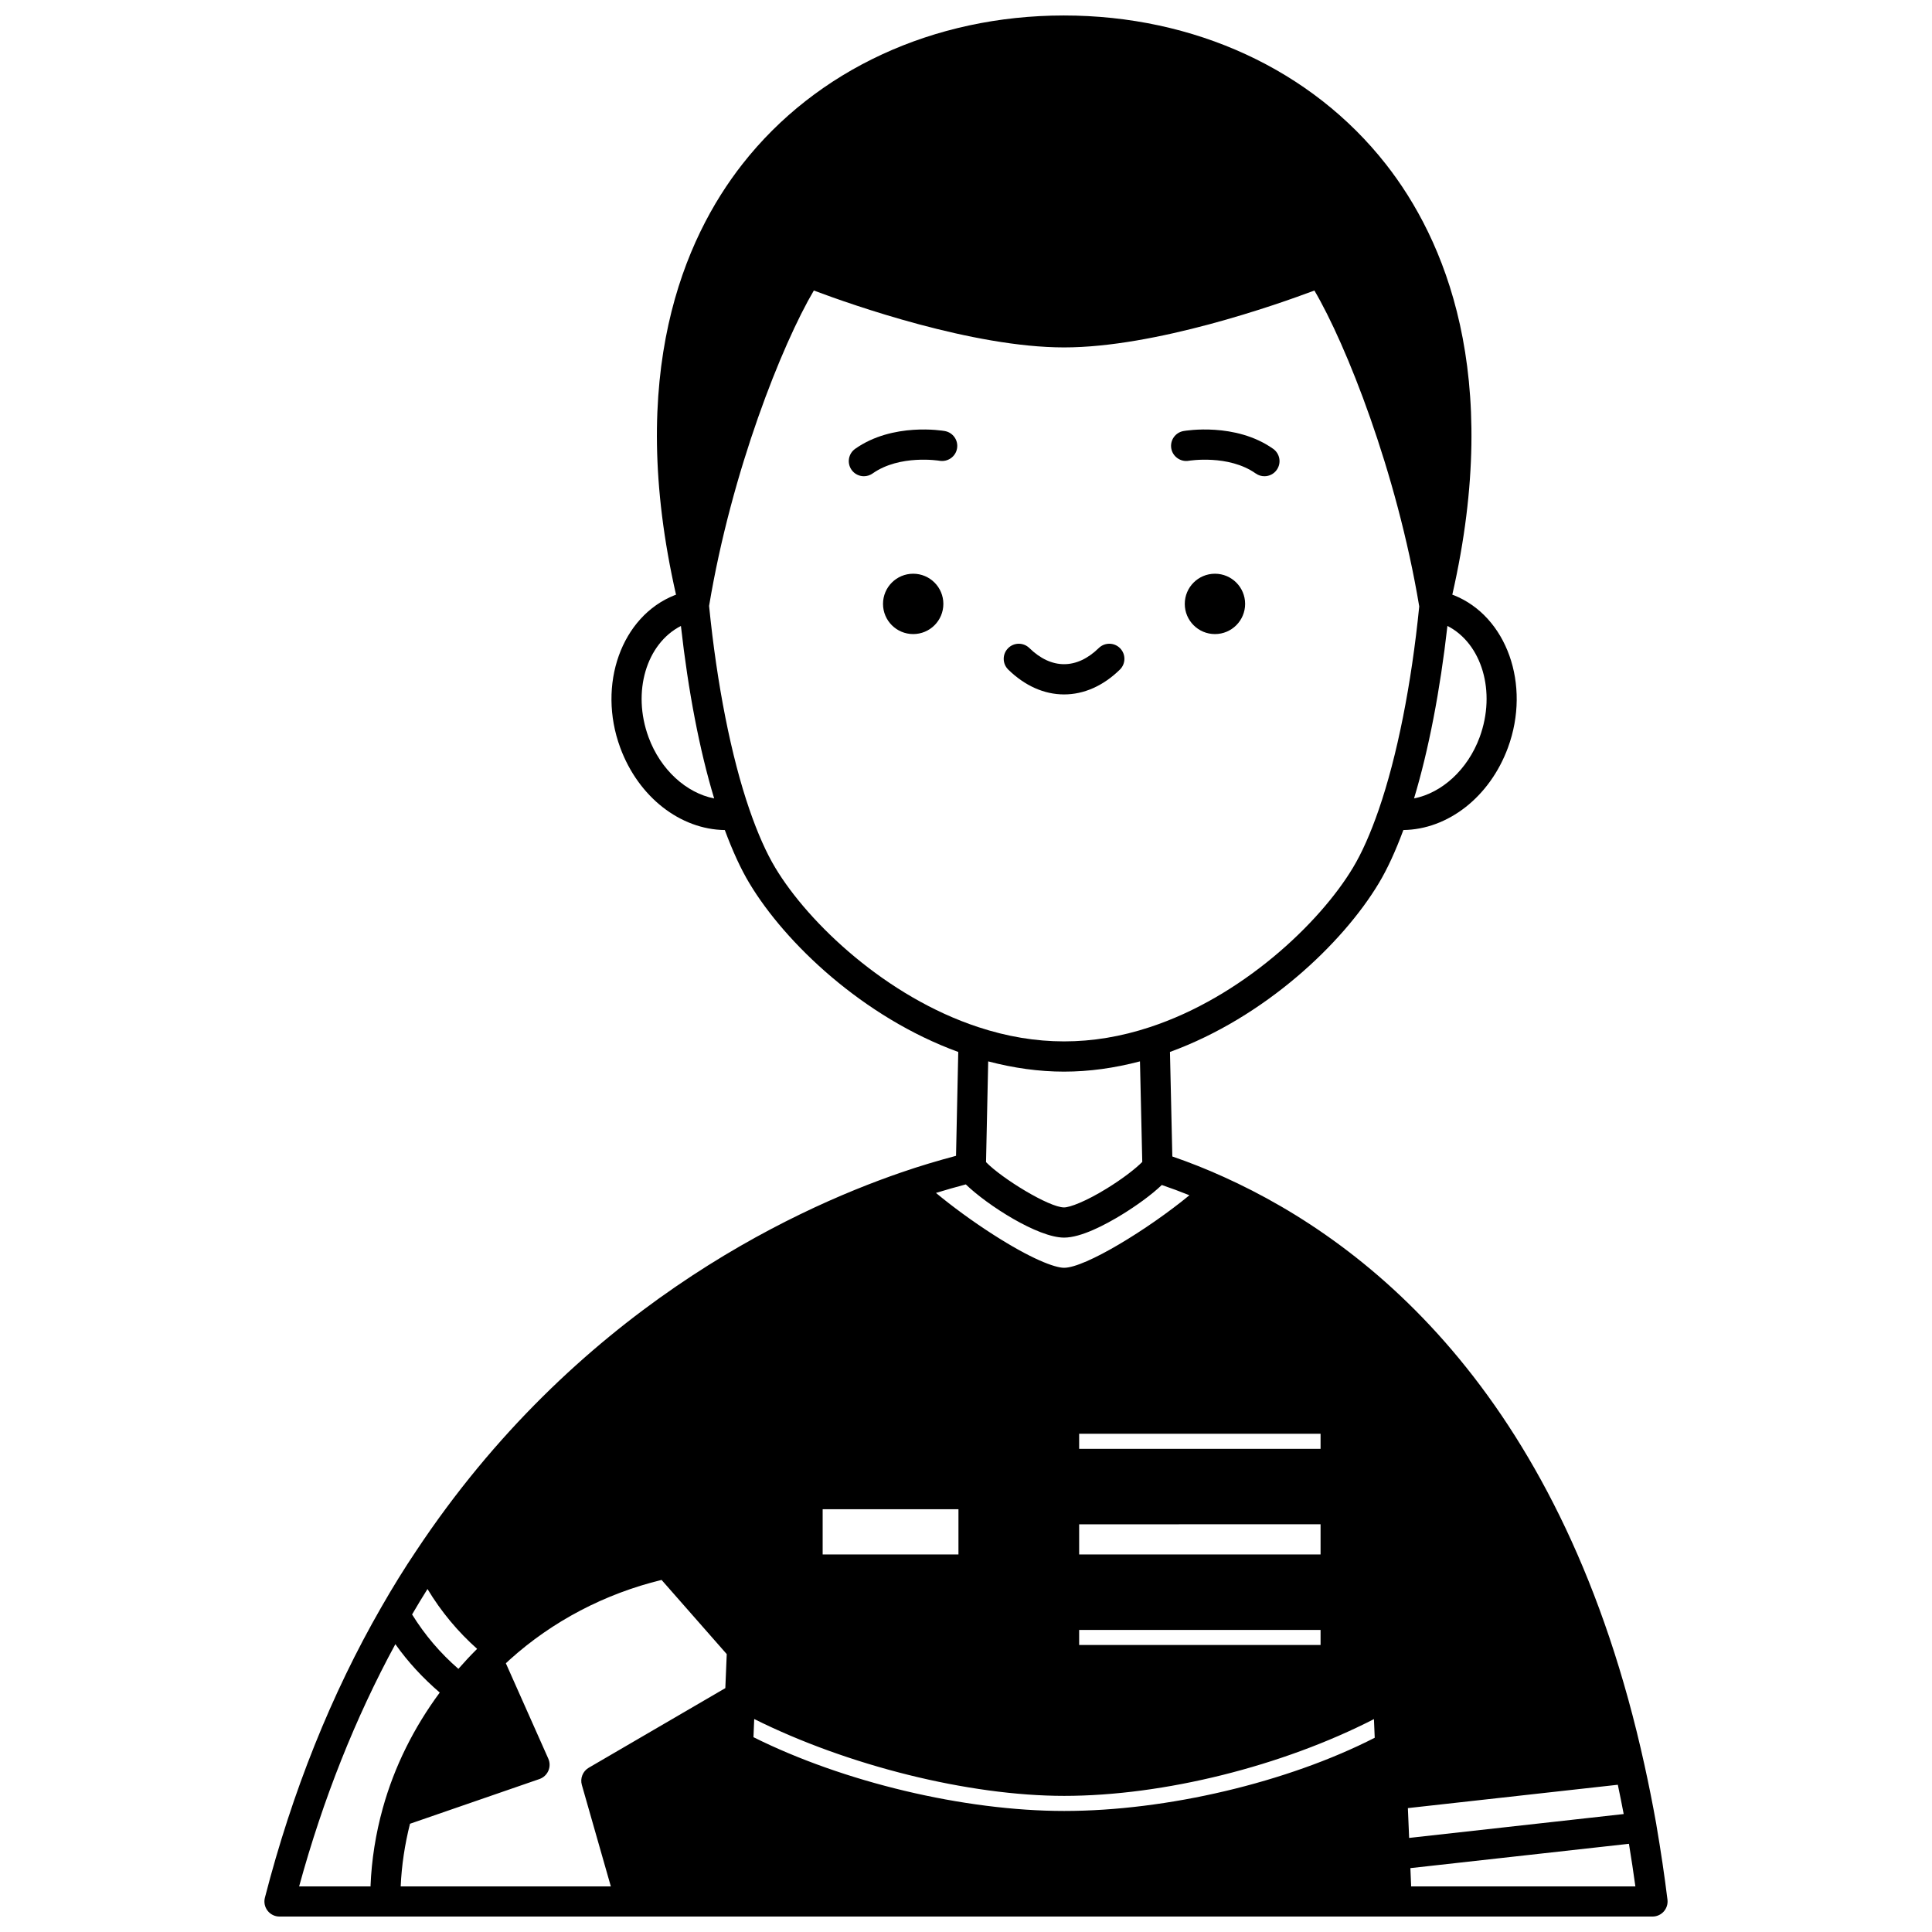 <?xml version="1.0" encoding="UTF-8"?>
<!-- Uploaded to: ICON Repo, www.svgrepo.com, Generator: ICON Repo Mixer Tools -->
<svg width="800px" height="800px" version="1.1" viewBox="144 144 512 512" xmlns="http://www.w3.org/2000/svg">
 <defs>
  <clipPath id="a">
   <path d="m214 148.09h372v503.81h-372z"/>
  </clipPath>
 </defs>
 <path d="m473.97 304.04c0 4.418-3.578 7.996-7.996 7.996-4.414 0-7.996-3.578-7.996-7.996 0-4.418 3.582-7.996 7.996-7.996 4.418 0 7.996 3.578 7.996 7.996"/>
 <path d="m394 304.04c0 4.418-3.578 7.996-7.996 7.996-4.418 0-7.996-3.578-7.996-7.996 0-4.418 3.578-7.996 7.996-7.996 4.418 0 7.996 3.578 7.996 7.996"/>
 <path d="m425.99 328.03c5.273 0 10.387-2.273 14.789-6.578 1.578-1.543 1.605-4.074 0.062-5.652-1.535-1.578-4.074-1.605-5.652-0.066-5.832 5.707-12.566 5.707-18.402 0-1.582-1.539-4.109-1.512-5.652 0.066-1.547 1.578-1.516 4.109 0.062 5.652 4.41 4.301 9.52 6.578 14.793 6.578z"/>
 <path d="m459.02 266.11c0.105-0.016 10.559-1.727 17.762 3.367 0.703 0.496 1.508 0.73 2.305 0.73 1.25 0 2.492-0.586 3.266-1.691 1.277-1.805 0.848-4.297-0.957-5.574-9.969-7.043-23.195-4.809-23.754-4.711-2.168 0.383-3.613 2.445-3.242 4.617 0.379 2.18 2.496 3.633 4.621 3.262z"/>
 <path d="m394.38 258.23c-0.559-0.098-13.785-2.328-23.75 4.711-1.805 1.277-2.234 3.769-0.957 5.574 0.777 1.105 2.016 1.691 3.266 1.691 0.797 0 1.598-0.238 2.305-0.73 7.211-5.094 17.648-3.387 17.758-3.367 2.168 0.355 4.238-1.074 4.621-3.246 0.387-2.176-1.07-4.246-3.242-4.633z"/>
 <g clip-path="url(#a)">
  <path d="m582.95 627.53c-0.969-5.434-2.031-10.746-3.148-15.789-21.262-96.809-72.371-138.18-111.49-155.84-0.02-0.008-0.035-0.016-0.055-0.023-0.004-0.004-0.012-0.004-0.016-0.008-4.414-2.004-8.961-3.812-13.562-5.394l-0.629-27.699c25.164-9.176 45.801-28.805 55.34-44.707 2.273-3.773 4.453-8.539 6.516-14.102 11.789-0.156 22.887-8.719 27.719-21.844 6.133-16.688-0.32-34.816-14.383-40.402-0.121-0.047-0.246-0.078-0.367-0.125 13.328-58.457-2.055-94.262-17.59-114.07-19.652-25.051-50.77-39.426-85.371-39.426-34.516 0.02-65.555 14.375-85.156 39.375-15.531 19.809-30.914 55.621-17.605 114.13-0.113 0.043-0.242 0.074-0.355 0.121-14.098 5.582-20.578 23.711-14.434 40.406 4.832 13.117 15.93 21.684 27.719 21.84 2.062 5.562 4.246 10.328 6.516 14.098 9.539 15.906 30.184 35.539 55.348 44.711l-0.59 27.523c-4.812 1.285-9.656 2.719-14.438 4.375-30.035 10.301-86.695 37.047-128.7 100.43-3.055 4.543-6.062 9.391-9.18 14.832-13.234 22.992-23.605 48.887-30.84 76.973-0.309 1.199-0.043 2.473 0.715 3.445 0.754 0.977 1.918 1.547 3.152 1.547h363.86c1.145 0 2.238-0.492 2.996-1.348 0.758-0.859 1.113-2.004 0.973-3.141-0.785-6.367-1.75-12.863-2.953-19.887zm-325.66-62.426c3.621 6.023 8.082 11.348 13.145 15.852-0.02 0.02-0.027 0.051-0.051 0.07-1.723 1.703-3.344 3.461-4.906 5.238-4.781-4.144-8.895-8.973-12.27-14.414 1.367-2.34 2.731-4.606 4.082-6.746zm168.7-137.11c6.621 0 13.363-0.941 20.113-2.719l0.609 26.645c-1.668 1.695-5.059 4.367-9.422 7.055-5.582 3.438-9.773 5.004-11.301 5.004-3.984 0-16.461-7.664-20.68-12l0.574-26.703c6.746 1.777 13.488 2.719 20.105 2.719zm-26.043 29.883c5.727 5.539 19.094 14.102 26.043 14.102 4.496 0 10.906-3.367 15.488-6.191 3.481-2.144 7.625-5.07 10.41-7.754 2.465 0.844 4.902 1.742 7.32 2.719-10.938 9-27.613 19.223-33.219 19.223-2.461 0-8.719-2.332-18.914-8.883-5.32-3.414-10.766-7.402-15.035-10.957 2.641-0.812 5.277-1.559 7.906-2.258zm-56.074 141.68c24.629 12.301 56.801 20.367 82.156 20.367 26.43 0 57.859-7.918 82.078-20.34l0.207 4.941c-23.113 11.816-55.082 19.398-82.285 19.398-26.539 0-58.516-7.656-82.355-19.551zm150.09-51.605v7.996l-63.977 0.004v-7.996zm-63.977 27.992h63.977v4l-63.977-0.004zm63.977-47.984h-63.977v-4h63.977zm-131.95 27.992v-11.996h35.988v11.996zm-109.36 71.363 34.301-11.848c1.059-0.367 1.914-1.16 2.363-2.188 0.449-1.027 0.441-2.195-0.012-3.219l-11.246-25.277c0.348-0.32 0.664-0.637 1.031-0.957 11.34-10.223 25.215-17.473 40.234-21.129l17.27 19.66-0.375 9.012-36.191 21.098c-1.578 0.918-2.332 2.797-1.832 4.555l7.684 26.895h-55.691c0.238-5.555 1.086-11.129 2.465-16.602zm264.45-4.148 55.637-6.188c0.535 2.543 1.055 5.125 1.555 7.762l-56.859 6.328zm19.02-283.8c-3.191 8.656-10.043 14.773-17.387 16.223 3.867-12.812 6.926-28.688 8.848-45.715 9.105 4.641 12.977 17.426 8.539 29.492zm-220.25 0.004c-4.43-12.051-0.562-24.812 8.578-29.488 1.938 17.293 4.938 32.906 8.809 45.711-7.356-1.445-14.199-7.562-17.387-16.223zm33.582 34.582c-2.367-3.93-4.668-9.109-6.84-15.398-4.832-13.992-8.625-33.148-10.699-53.984 5.953-35.766 19.375-69.371 27.758-83.582 10.09 3.797 42.152 15.078 66.324 15.078s56.234-11.285 66.332-15.074c8.359 14.195 21.797 47.84 27.781 83.715-2.066 20.668-5.867 39.773-10.723 53.844-2.176 6.289-4.473 11.469-6.844 15.402-8.84 14.734-29.445 34.238-53.805 42.242-15.281 5.043-30.188 5.043-45.48 0-24.355-8-44.961-27.504-53.805-42.242zm-100.68 205.77c3.379 4.773 7.344 9.027 11.762 12.82-6.867 9.305-12.004 19.551-15.086 30.625-1.879 6.758-2.977 13.684-3.254 20.582-0.004 0.055 0.027 0.109 0.027 0.164l-18.949-0.004c6.336-23.156 14.91-44.68 25.5-64.188zm269.16 64.188c0-0.059 0.027-0.113 0.027-0.172l-0.195-4.668 57.918-6.445c0.629 3.867 1.211 7.633 1.707 11.285z"/>
 </g>
</svg>